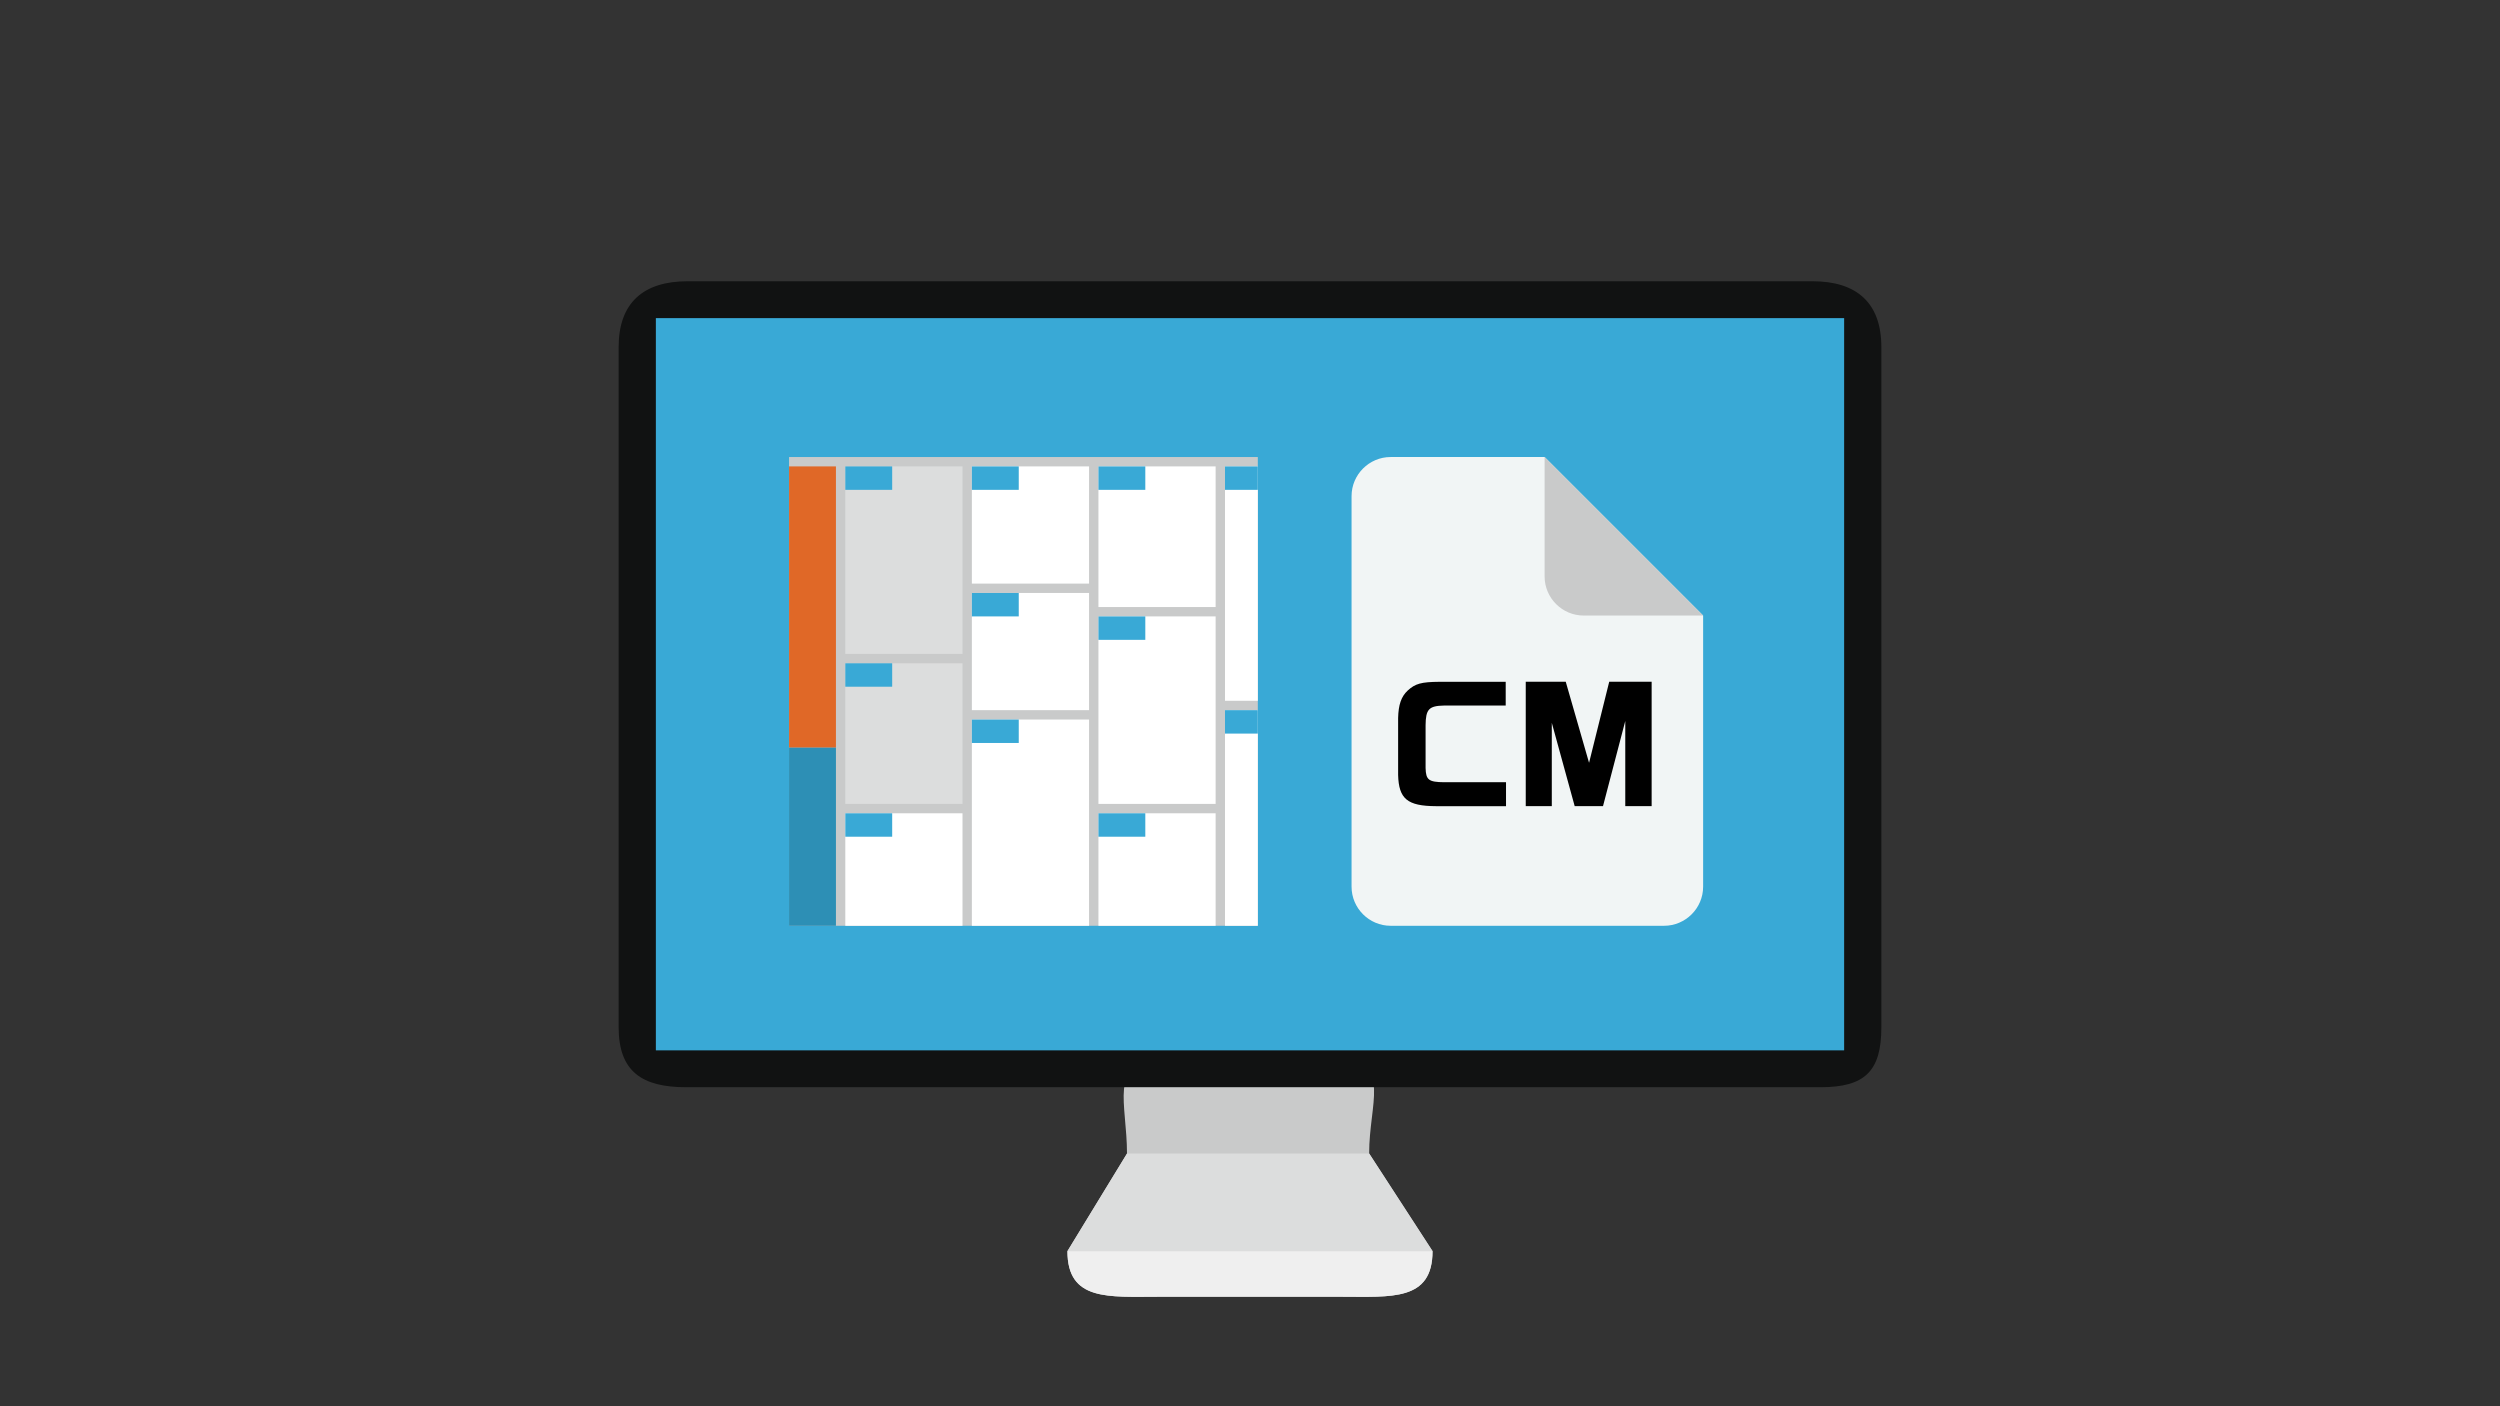 <?xml version="1.0" encoding="UTF-8"?>
<svg id="_レイヤー_1" data-name="レイヤー_1" xmlns="http://www.w3.org/2000/svg" version="1.1" viewBox="0 0 640 360">
  <rect x="0" y="0" width="640" height="360" fill="#333333" stroke="none"/>
  <!-- Generator: Adobe Illustrator 30.0.0, SVG Export Plug-In . SVG Version: 2.1.1 Build 123)  -->
  <defs>
    <style>
      .st0 {
        fill: #c9caca;
      }

      .st1 {
        fill: #39a9d6;
      }

      .st2 {
        fill: #e06827;
      }

      .st3 {
        fill: #111212;
      }

      .st4 {
        fill: #fff;
      }

      .st5 {
        fill: #f1f5f5;
      }

      .st6 {
        fill: #efefef;
      }

      .st7 {
        fill: #2d8fb5;
      }

      .st8 {
        fill: #dcdddd;
      }
    </style>
  </defs>
  <path class="st0" d="M343.37,331.97h-46.74c-12.85,0-23.37,1.17-23.37-11.68l15.25-24.99c0-12.85-4.74-23.37,8.11-23.37h46.74c12.85,0,7.14,10.52,7.14,23.37l16.23,24.99c0,12.85-10.52,11.68-23.37,11.68Z"/>
  <polygon class="st8" points="273.26 320.29 288.52 295.3 350.51 295.3 366.74 320.29 273.26 320.29"/>
  <path class="st6" d="M343.37,331.97h-46.74c-12.85,0-23.37,1.17-23.37-11.68h93.47c0,12.85-10.52,11.68-23.37,11.68Z"/>
  <path class="st3" d="M460.81,72H176.02c-11.35,0-17.65,5.54-17.65,16.86v174.1c0,11.32,5.93,15.37,17.27,15.37h290.39c11.35,0,15.6-4.05,15.6-15.37V88.86c0-11.32-6.3-16.86-17.65-16.86h-3.17Z"/>
  <rect class="st1" x="167.9" y="81.44" width="304.2" height="187.45"/>
  <g>
    <rect class="st0" x="202" y="117" width="120" height="120"/>
    <rect class="st8" x="216.4" y="119.4" width="30" height="48"/>
    <rect class="st8" x="216.4" y="169.8" width="30" height="36"/>
    <rect class="st4" x="216.4" y="208.2" width="30" height="28.8"/>
    <rect class="st2" x="202" y="119.4" width="12" height="72"/>
    <rect class="st7" x="202" y="191.4" width="12" height="45.6"/>
    <rect class="st4" x="248.8" y="119.4" width="30" height="30"/>
    <rect class="st4" x="248.8" y="151.8" width="30" height="30"/>
    <rect class="st4" x="248.8" y="184.2" width="30" height="52.8"/>
    <rect class="st4" x="281.2" y="119.4" width="30" height="36"/>
    <rect class="st4" x="281.2" y="157.8" width="30" height="48"/>
    <rect class="st4" x="281.2" y="208.2" width="30" height="28.8"/>
    <rect class="st4" x="313.6" y="119.4" width="8.4" height="60"/>
    <rect class="st4" x="313.6" y="181.8" width="8.4" height="55.2"/>
    <rect class="st1" x="216.4" y="119.4" width="12" height="6"/>
    <rect class="st1" x="248.8" y="119.4" width="12" height="6"/>
    <rect class="st1" x="281.2" y="119.4" width="12" height="6"/>
    <rect class="st1" x="313.6" y="119.4" width="8.4" height="6"/>
    <rect class="st1" x="313.6" y="181.8" width="8.4" height="6"/>
    <rect class="st1" x="281.2" y="157.8" width="12" height="6"/>
    <rect class="st1" x="281.2" y="208.2" width="12" height="6"/>
    <rect class="st1" x="248.8" y="151.8" width="12" height="6"/>
    <rect class="st1" x="216.4" y="169.8" width="12" height="6"/>
    <rect class="st1" x="216.4" y="208.2" width="12" height="6"/>
    <rect class="st1" x="248.8" y="184.2" width="12" height="6"/>
  </g>
  <g>
    <g>
      <path class="st5" d="M356,117c-5.5,0-10,4.5-10,10v100c0,5.5,4.5,10,10,10h70c5.5,0,10-4.5,10-10v-69.42l-40.58-40.58h-39.42Z"/>
      <path class="st0" d="M405.42,157.58h30.58l-40.58-40.58v30.58c0,5.5,4.5,10,10,10Z"/>
    </g>
    <g>
      <path d="M385.47,180.62h-15.79c-3.88.08-4.69.93-4.73,5.04v10.94c.08,3.06.78,3.61,4.73,3.65h15.86v6.13h-17.96c-7.29-.04-9.5-1.86-9.66-7.99v-14.58c.08-3.38.78-5.47,2.44-7.02,1.94-1.78,3.45-2.21,8.15-2.25h16.95v6.09Z"/>
      <path d="M400.83,174.53l5.97,20.75,5.16-20.75h10.86v31.84h-6.75v-21.8l-5.7,21.8h-7.25l-5.86-21.33v21.33h-6.67v-31.84h10.24Z"/>
    </g>
  </g>
</svg>